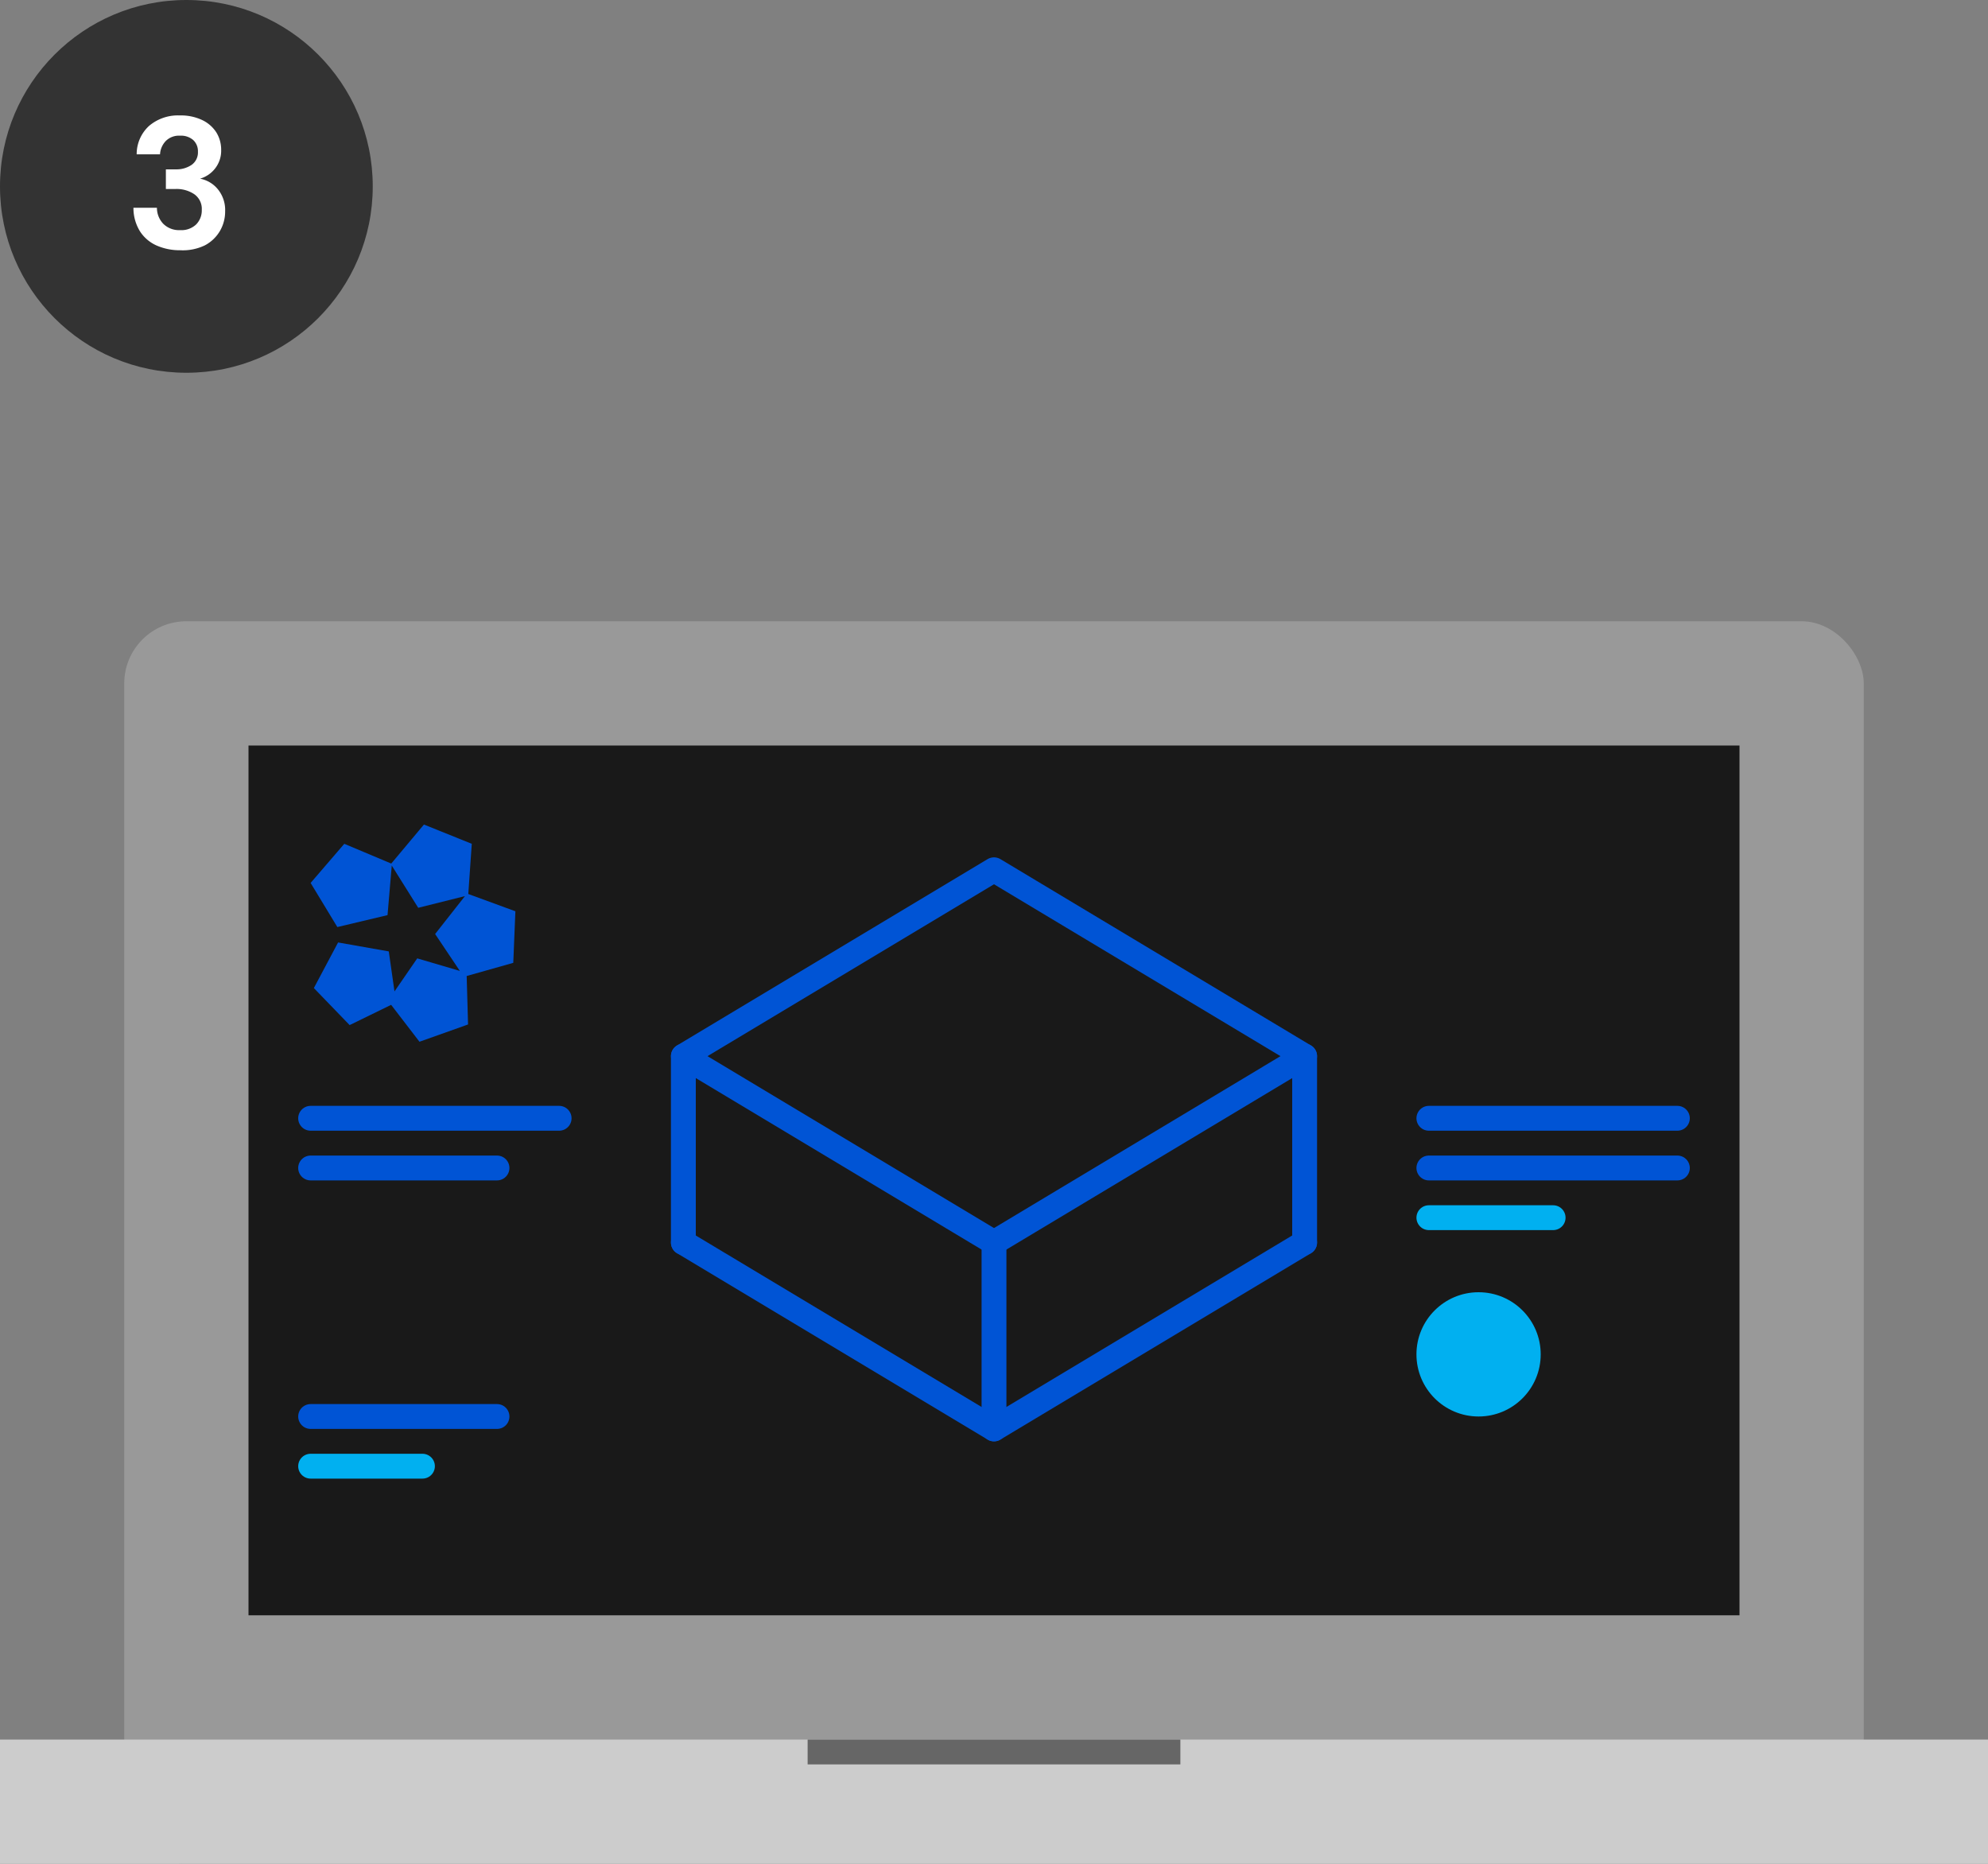 <svg id="Layer_1" data-name="Layer 1" xmlns="http://www.w3.org/2000/svg" viewBox="0 0 160 150"><rect x="0" y="0" width="160" height="150" fill="#808080" stroke="none"/><defs><style>.cls-1{fill:#999;}.cls-2{fill:#191919;}.cls-3,.cls-4{fill:none;stroke-linecap:round;stroke-linejoin:round;stroke-width:2px;}.cls-3{stroke:#0054d5;}.cls-4{stroke:#01b0f0;}.cls-5{fill:#ccc;}.cls-6{fill:#666;}.cls-7{fill:#333;}.cls-8{fill:#0054d5;}.cls-9{fill:#01b0f0;}.cls-10{fill:#fff;}</style></defs><title>interview-03</title><rect class="cls-1" x="10" y="50" width="140" height="100" rx="5" ry="5"/><rect class="cls-2" x="20" y="60" width="120" height="70"/><line class="cls-3" x1="25" y1="90" x2="45" y2="90"/><line class="cls-3" x1="115" y1="90" x2="135" y2="90"/><line class="cls-3" x1="115" y1="94" x2="135" y2="94"/><line class="cls-4" x1="115" y1="98" x2="125" y2="98"/><line class="cls-3" x1="25" y1="94" x2="40" y2="94"/><line class="cls-3" x1="25" y1="114" x2="40" y2="114"/><line class="cls-4" x1="25" y1="118" x2="34" y2="118"/><rect class="cls-5" y="140" width="160" height="10"/><rect class="cls-6" x="65" y="140" width="30" height="2"/><circle class="cls-7" cx="15" cy="15" r="15"/><polyline class="cls-3" points="105 100 80 115 55 100"/><polygon class="cls-3" points="80 100 55 85 80 70 105 85 80 100"/><line class="cls-3" x1="55" y1="85" x2="55" y2="100"/><line class="cls-3" x1="80" y1="100" x2="80" y2="115"/><line class="cls-3" x1="105" y1="85" x2="105" y2="100"/><polygon class="cls-8" points="41.48 73.34 37.69 71.95 37.97 67.91 34.12 66.36 31.49 69.5 27.71 67.91 25 71.06 27.15 74.61 31.19 73.65 31.53 69.66 33.66 73.06 37.42 72.12 35.02 75.17 37.01 78.14 33.58 77.13 31.75 79.79 31.29 76.57 27.21 75.85 25.26 79.52 28.14 82.5 31.48 80.87 33.76 83.84 37.67 82.45 37.56 78.55 41.31 77.49 41.48 73.34"/><circle class="cls-9" cx="119" cy="109" r="5"/><path class="cls-10" d="M14.5,20.14a4.63,4.63,0,0,1-1.87-.37,3.07,3.07,0,0,1-1.35-1.13,3.56,3.56,0,0,1-.54-1.92h1.89a1.86,1.86,0,0,0,.5,1.28,1.79,1.79,0,0,0,1.37.52,1.71,1.71,0,0,0,1.29-.46,1.61,1.61,0,0,0,.45-1.17,1.44,1.44,0,0,0-.59-1.25,2.54,2.54,0,0,0-1.52-.43h-.78V13.63h.8a2.16,2.16,0,0,0,1.27-.36,1.22,1.22,0,0,0,.51-1.06,1.22,1.22,0,0,0-.38-.94,1.5,1.5,0,0,0-1.06-.35,1.5,1.5,0,0,0-1.15.43,1.68,1.68,0,0,0-.46,1.07H11a3.08,3.08,0,0,1,1-2.29,3.59,3.59,0,0,1,2.47-.84,4,4,0,0,1,1.82.38,2.75,2.75,0,0,1,1.13,1,2.64,2.64,0,0,1,.38,1.4,2.31,2.31,0,0,1-.49,1.49,2.37,2.37,0,0,1-1.21.82,2.42,2.42,0,0,1,1.44.86A2.64,2.64,0,0,1,18.12,17a3.1,3.1,0,0,1-.42,1.59,3.06,3.06,0,0,1-1.22,1.16A4.1,4.1,0,0,1,14.5,20.14Z"/></svg>